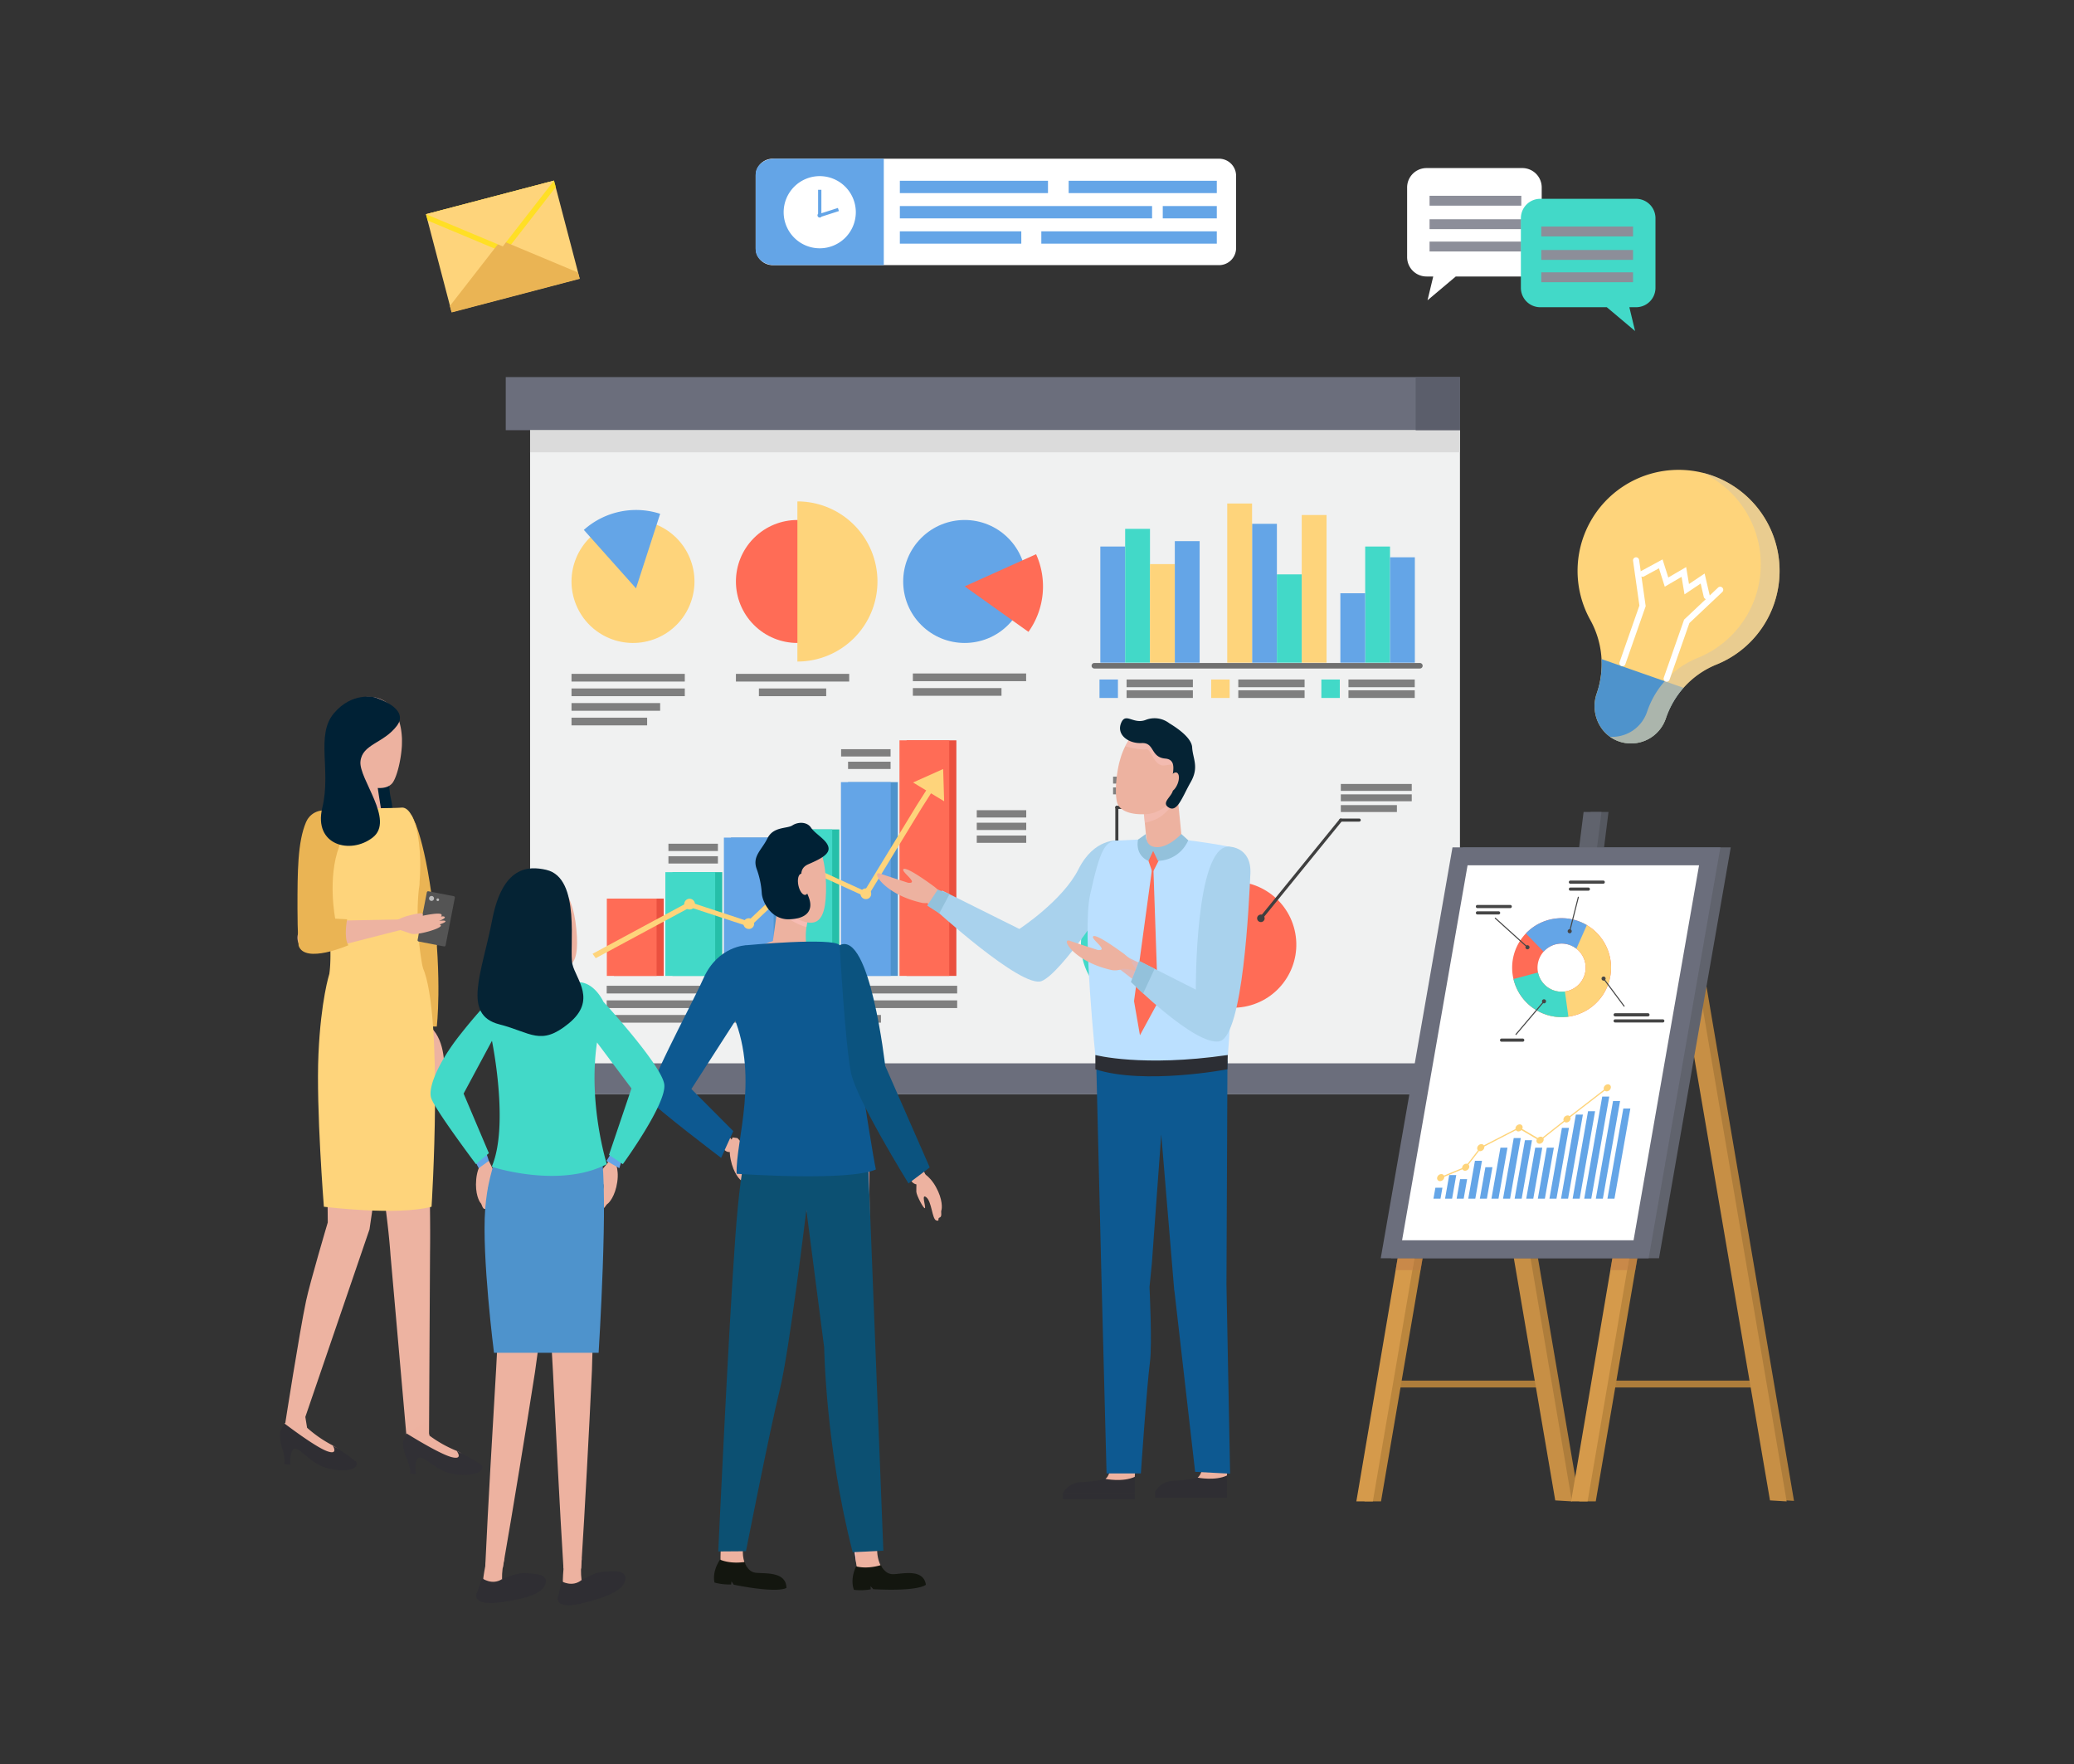 <svg xmlns="http://www.w3.org/2000/svg" viewBox="0 0 940.722 800" id="project-planning">
  <rect x="0" y="0" width="940.722" height="800" fill="#333333" stroke="none"/>
  <g style="isolation:isolate">
    <g id="Project_presentation">
      <path d="M804.597 274.053a45.813 45.813 0 1 0-83.364 6.941 41.148 41.148 0 0 1 3.02 33.468c-3.032 8.657 1.14 18.455 9.74 21.645a16.659 16.659 0 0 0 21.522-10.11l.182-.519a40.007 40.007 0 0 1 22.685-24.046 45.677 45.677 0 0 0 26.215-27.379Z" style="fill:#fed47b"></path>
      <path d="M726.415 298.89a40.062 40.062 0 0 1-2.162 15.572c-3.032 8.657 1.14 18.455 9.74 21.645a16.659 16.659 0 0 0 21.522-10.11l.182-.519a41.087 41.087 0 0 1 7.927-13.557Z" style="fill:#4e93cc"></path>
      <path d="M775.222 215.245a45.315 45.315 0 0 0-3.055-.843 45.794 45.794 0 0 1-2.301 84.047 40.008 40.008 0 0 0-22.686 24.047l-.18.518a16.661 16.661 0 0 1-16.698 11.121 15.966 15.966 0 0 0 3.691 1.972 16.659 16.659 0 0 0 21.522-10.11l.182-.519a40.008 40.008 0 0 1 22.685-24.046 45.804 45.804 0 0 0-3.16-86.187Z" style="mix-blend-mode:multiply;fill:#ddc89b;opacity:.65"></path>
      <path d="M735.92 302.135a1.388 1.388 0 0 1-1.31-1.847l8.989-25.667-2.88-20.303a1.388 1.388 0 0 1 1.18-1.57 1.405 1.405 0 0 1 1.57 1.18l2.976 20.973-9.214 26.305a1.389 1.389 0 0 1-1.31.93ZM755.971 309.158a1.388 1.388 0 0 1-1.31-1.848l9.214-26.304 15.41-14.534a1.388 1.388 0 1 1 1.905 2.02l-14.92 14.07-8.989 25.666a1.389 1.389 0 0 1-1.31.93Z" style="fill:#fff"></path>
      <path d="M774.145 271.764a1.39 1.39 0 0 1-1.35-1.074l-1.409-6.05-7.323 4.91-1.333-7.95-7.624 4.463-2.637-8.326-6.759 3.668a1.388 1.388 0 0 1-1.321-2.442l9.714-5.27 2.6 8.216 8.101-4.739 1.288 7.68 7.089-4.754 2.318 9.965a1.387 1.387 0 0 1-1.038 1.666 1.354 1.354 0 0 1-.316.037Z" style="fill:#fff"></path>
      <path d="M229.397 171.001h432.808v24.095H229.397z" style="fill:#6b6e7c"></path>
      <path d="M240.441 195.096h421.765v301.192H240.441z" style="fill:#f0f1f1"></path>
      <path d="M240.441 195.096h421.765v10.04H240.441z" style="fill:#dbdbdb"></path>
      <path d="M642.126 171.001h20.079v24.095h-20.079z" style="fill:#5b5e6b"></path>
      <path d="M229.397 482.232h432.808v14.056H229.397z" style="fill:#6b6e7c"></path>
      <circle cx="518.921" cy="428.392" r="28.621" style="fill:#42d9c8" transform="rotate(-63.4 518.921 428.392)"></circle>
      <circle cx="559.359" cy="428.392" r="28.621" style="fill:#ff6c56;mix-blend-mode:multiply" transform="rotate(-13.283 559.36 428.392)"></circle>
      <path d="M571.908 417.16a.709.709 0 0 1-.44-.157.699.699 0 0 1-.101-.982l36.255-44.544a.698.698 0 0 1 1.083.88l-36.255 44.545a.695.695 0 0 1-.542.258Z" style="fill:#3f3f3f"></path>
      <path d="M573.613 416.462a1.704 1.704 0 1 0-1.704 1.704 1.704 1.704 0 0 0 1.704-1.704ZM616.53 372.615h-8.367a.698.698 0 1 1 0-1.395h8.368a.698.698 0 0 1 0 1.395ZM506.576 411.4a.697.697 0 0 1-.698-.698v-44.543a.698.698 0 0 1 1.396 0v44.543a.697.697 0 0 1-.698.697Z" style="fill:#3f3f3f"></path>
      <path d="M508.28 410.702a1.704 1.704 0 1 0-1.704 1.704 1.704 1.704 0 0 0 1.704-1.704ZM514.943 366.857h-8.367a.698.698 0 1 1 0-1.395h8.367a.698.698 0 1 1 0 1.395Z" style="fill:#3f3f3f"></path>
      <path d="M504.872 352.222h32.177v3.138h-32.177zM504.872 357.102h32.177v3.138h-32.177zM608.164 360.24h32.177v3.137h-32.177zM608.164 355.534h32.177v3.137h-32.177zM608.164 365.12h25.448v3.138h-25.448zM510.999 308.166h30.069v3.486h-30.069z" style="fill:#7f7f7f"></path>
      <path d="M498.707 308.166h8.367v8.367h-8.367z" style="fill:#64a5e7"></path>
      <path d="M510.999 313.046h30.069v3.486h-30.069zM561.666 308.166h30.069v3.486h-30.069z" style="fill:#7f7f7f"></path>
      <path d="M549.374 308.166h8.367v8.367h-8.367z" style="fill:#fed47b"></path>
      <path d="M561.666 313.046h30.069v3.486h-30.069zM611.633 308.166h30.07v3.486h-30.07z" style="fill:#7f7f7f"></path>
      <path d="M599.341 308.166h8.367v8.367h-8.367z" style="fill:#42d9c8"></path>
      <path d="M611.633 313.046h30.07v3.486h-30.07z" style="fill:#7f7f7f"></path>
      <circle cx="287.112" cy="263.706" r="27.883" style="fill:#fed47b" transform="rotate(-22.366 287.112 263.706)"></circle>
      <circle cx="361.683" cy="263.706" r="27.883" style="fill:#ff6c56" transform="rotate(-45 361.683 263.706)"></circle>
      <circle cx="437.55" cy="263.706" r="27.883" style="fill:#64a5e7" transform="rotate(-45 437.55 263.706)"></circle>
      <path d="M397.995 263.706a36.313 36.313 0 0 0-36.312-36.313v72.626a36.313 36.313 0 0 0 36.312-36.313Z" style="fill:#fed47b"></path>
      <path d="m288.48 266.819 10.952-33.808a35.532 35.532 0 0 0-34.615 7.305Z" style="fill:#64a5e7"></path>
      <path d="m437.55 265.928 28.94 20.624a35.53 35.53 0 0 0 3.459-35.208Z" style="fill:#ff6c56"></path>
      <path d="M259.229 305.604h51.379v3.486h-51.379zM259.229 312.227h51.379v3.486h-51.379zM259.229 318.851h40.203v3.486h-40.203zM414.054 305.43h51.379v3.486h-51.379zM414.054 312.053h40.203v3.486h-40.203zM259.229 325.474h34.298v3.486h-34.298zM333.799 305.604h51.379v3.486h-51.379zM344.228 312.227h30.523v3.486h-30.523z" style="fill:#7f7f7f"></path>
      <path d="M644.033 303.177H496.375a1.25 1.25 0 1 1 0-2.501h147.658a1.25 1.25 0 0 1 0 2.501Z" style="fill:#707070"></path>
      <path d="M499.087 247.857h11.262v52.674h-11.262z" style="fill:#64a5e7"></path>
      <path d="M510.349 239.839h11.262v60.691h-11.262zM619.221 247.857h11.262v52.674h-11.262z" style="fill:#42d9c8"></path>
      <path d="M521.611 255.822h11.262v44.708h-11.262zM590.435 233.565h11.262v66.966h-11.262z" style="fill:#fed47b"></path>
      <path d="M607.959 269.043h11.262v31.488h-11.262zM567.911 237.555h11.262v62.976h-11.262zM630.483 252.738h11.262v47.793h-11.262z" style="fill:#64a5e7"></path>
      <path d="M556.649 228.336h11.262v72.195h-11.262z" style="fill:#fed47b"></path>
      <path d="M532.873 245.417h11.262v55.114h-11.262z" style="fill:#64a5e7"></path>
      <path d="M579.173 260.488h11.262v40.043h-11.262z" style="fill:#42d9c8"></path>
      <path d="M278.473 407.518h22.579v35.067h-22.579z" style="fill:#ea503f"></path>
      <path d="M305.02 395.528h22.579v47.057H305.02z" style="fill:#26bfa9"></path>
      <path d="M331.567 379.857h22.579v62.728h-22.579z" style="fill:#4e93cc"></path>
      <path d="M358.114 376.149h22.579v66.436h-22.579z" style="fill:#26bfa9"></path>
      <path d="M384.662 354.701h22.579v87.883h-22.579z" style="fill:#4e93cc"></path>
      <path d="M411.209 335.744h22.579v106.841h-22.579z" style="fill:#ea503f"></path>
      <path d="M275.247 407.518h22.579v35.067h-22.579z" style="fill:#ff6c56"></path>
      <path d="M301.794 395.528h22.579v47.057h-22.579z" style="fill:#42d9c8"></path>
      <path d="M328.342 379.857h22.579v62.728h-22.579z" style="fill:#64a5e7"></path>
      <path d="M354.889 376.149h22.579v66.436h-22.579z" style="fill:#42d9c8"></path>
      <path d="M381.436 354.701h22.579v87.883h-22.579z" style="fill:#64a5e7"></path>
      <path d="M407.983 335.744h22.579v106.841h-22.579z" style="fill:#ff6c56"></path>
      <path d="m270.216 434.539-1.44-1.99 43.752-23.57 26.66 8.771 27.009-25.535 25.938 11.839 23.737-38.94 5.346-8.403 2.179 1.315-5.336 8.385-24.744 40.585-26.377-12.034-26.863 25.397-27.03-8.897-42.831 23.077z" style="fill:#fed47b"></path>
      <path d="m428.246 363.374-.451-14.622-13.656 6.115 14.107 8.507zM315.207 410.219a2.43 2.43 0 1 0-2.421 2.234 2.334 2.334 0 0 0 2.421-2.234ZM342.053 419.056a2.43 2.43 0 1 0-2.422 2.235 2.334 2.334 0 0 0 2.422-2.235ZM369.24 394.039a2.43 2.43 0 1 0-2.422 2.235 2.334 2.334 0 0 0 2.422-2.235ZM395.147 405.52a2.43 2.43 0 1 0-2.421 2.235 2.334 2.334 0 0 0 2.421-2.235Z" style="fill:#fed47b"></path>
      <path d="M275.188 447.065h158.969v3.486H275.188zM275.188 453.688h158.969v3.486H275.188zM303.189 382.634h22.436v3.312h-22.436zM303.189 388.298h22.436v3.312h-22.436zM443.04 367.43h22.437v3.312H443.04zM443.04 373.094h22.437v3.312H443.04zM443.04 378.93h22.437v3.312H443.04zM381.507 339.776h22.437v3.312h-22.437zM384.662 345.441h19.282v3.312h-19.282zM275.188 460.311h124.39v3.486h-124.39z" style="fill:#7f7f7f"></path>
      <path d="M629.75 626.117h72.981v3.119H629.75z" style="fill:#ae7d3b"></path>
      <path d="m708.759 680.217 7.561.45-43.218-254.002-7.484 1.28 43.141 252.272z" style="fill:#ae7d3b"></path>
      <path d="m705.425 680.44 7.561.449-43.218-254.002-7.484 1.28 43.141 252.273z" style="fill:#c78f45"></path>
      <path d="M727.153 626.117h72.982v3.119h-72.982z" style="fill:#ae7d3b"></path>
      <path d="M723.804 680.889h-7.484l31.683-186.554 7.484 1.28-31.683 185.274z" style="fill:#bb863d"></path>
      <g style="mix-blend-mode:multiply;opacity:.46">
        <path d="m741.733 576.045 13.754-80.43-7.484-1.28-13.877 81.71h7.607z" style="fill:#bc7646"></path>
      </g>
      <path d="M720.101 680.889h-7.484l31.684-186.554 7.484 1.28-31.684 185.274z" style="fill:#d59a4b"></path>
      <path d="m806.162 680.217 7.561.45-43.218-254.002-7.484 1.28 43.141 252.272z" style="fill:#ae7d3b"></path>
      <path d="m802.828 680.44 7.561.449-43.218-254.002-7.484 1.28 43.141 252.273z" style="fill:#c78f45"></path>
      <path d="M626.401 680.889h-7.485L650.6 494.335l7.484 1.28-31.683 185.274z" style="fill:#bb863d"></path>
      <g style="mix-blend-mode:multiply;opacity:.46">
        <path d="m644.33 576.045 13.754-80.43-7.484-1.28-13.877 81.71h7.607z" style="fill:#bc7646"></path>
      </g>
      <path d="M622.698 680.889h-7.484l31.684-186.554 7.483 1.28-31.683 185.274z" style="fill:#d59a4b"></path>
      <path d="M752.49 570.621H630.975l32.547-186.337h121.516L752.49 570.621z" style="fill:#60636d"></path>
      <path d="m706.296 553.126-8.008-.914 23.177-183.973h8.123l-23.292 184.887z" style="fill:#555860"></path>
      <path d="m703.121 553.126-8.008-.914 23.177-183.973h8.123l-23.292 184.887z" style="fill:#60636d"></path>
      <g style="mix-blend-mode:multiply;opacity:.46">
        <path d="m640.627 576.045 13.755-80.43-7.484-1.28-13.878 81.71h7.607z" style="fill:#bc7646"></path>
      </g>
      <g style="mix-blend-mode:multiply;opacity:.46">
        <path d="m738.03 576.045 13.754-80.43-7.483-1.28-13.878 81.71h7.607z" style="fill:#bc7646"></path>
      </g>
      <path d="M747.787 570.621H626.272l32.547-186.337h121.516l-32.548 186.337z" style="fill:#6b6e7c"></path>
      <path d="m635.953 562.483 29.705-170.062h104.995l-29.704 170.062H635.953z" style="fill:#fff"></path>
      <path d="M711.392 461.055a22.43 22.43 0 1 0-25.302-19.13 22.43 22.43 0 0 0 25.302 19.13Zm-4.588-33.028a10.915 10.915 0 1 1-9.31 12.313 10.915 10.915 0 0 1 9.31-12.313Z" style="fill:#ff6c56"></path>
      <path d="M730.522 435.752a22.42 22.42 0 0 0-13.791-17.704l-5.343 10.32a10.914 10.914 0 1 1-8.592 19.89l-1.745 11.808a22.436 22.436 0 0 0 29.47-24.314Z" style="fill:#fed47b"></path>
      <path d="m697.617 441.039-11.135 2.975a22.43 22.43 0 0 0 24.91 17.04l-1.584-11.405a10.913 10.913 0 0 1-12.19-8.61Z" style="fill:#42d9c8"></path>
      <path d="M705.22 416.622a22.334 22.334 0 0 0-13.123 6.713l8.058 8.248a10.905 10.905 0 0 1 14.863-1.349l4.732-10.685a22.333 22.333 0 0 0-14.53-2.927Z" style="fill:#64a5e7"></path>
      <path d="m692.834 429.599-14.598-13.19ZM692.835 429.839a.24.24 0 0 1-.16-.062l-14.599-13.189a.24.24 0 0 1 .322-.358l14.598 13.19a.242.242 0 0 1 .018.339.245.245 0 0 1-.179.08Z" style="fill:#454545"></path>
      <path d="M693.516 429.599a.682.682 0 1 0-.682.682.682.682 0 0 0 .682-.682Z" style="fill:#454545"></path>
      <path d="M692.835 430.523a.924.924 0 1 1 .923-.925.927.927 0 0 1-.923.925Zm0-1.366a.442.442 0 1 0 .44.441.441.441 0 0 0-.44-.44ZM711.982 422.321l3.913-15.42ZM711.982 422.562c-.188-.042-.266-.172-.232-.3l3.913-15.42a.232.232 0 0 1 .291-.173.237.237 0 0 1 .172.292l-3.912 15.42a.24.24 0 0 1-.232.18Z" style="fill:#454545"></path>
      <path d="M711.945 423.003a.682.682 0 1 0-.645-.718.683.683 0 0 0 .645.718Z" style="fill:#454545"></path>
      <path d="M711.984 423.243a.923.923 0 1 1 .918-.872.917.917 0 0 1-.305.636.907.907 0 0 1-.613.236Zm0-1.365a.443.443 0 0 0-.025.886.42.42 0 0 0 .466-.42.445.445 0 0 0-.42-.466ZM727.353 443.798l9.3 12.49ZM736.652 456.53a.24.24 0 0 1-.192-.1l-9.3-12.488a.24.24 0 0 1 .05-.336.236.236 0 0 1 .336.05l9.299 12.49a.24.24 0 0 1-.05.335.23.23 0 0 1-.143.048Z" style="fill:#454545"></path>
      <path d="M727.015 444.39a.682.682 0 1 0-.254-.93.682.682 0 0 0 .254.93Z" style="fill:#454545"></path>
      <path d="M727.35 444.722a.924.924 0 0 1-.454-.122.924.924 0 1 1 1.258-.344.932.932 0 0 1-.803.466Zm-.215-.54a.458.458 0 0 0 .335.044.435.435 0 0 0 .266-.209.441.441 0 1 0-.766-.438.43.43 0 0 0-.044.335.445.445 0 0 0 .21.268ZM700.333 454.102l-12.715 15.014ZM687.619 469.358a.252.252 0 0 1-.156-.058.243.243 0 0 1-.028-.34l12.714-15.013a.252.252 0 0 1 .34-.027.242.242 0 0 1 .027.34l-12.714 15.013a.244.244 0 0 1-.183.085Z" style="fill:#454545"></path>
      <path d="M700.31 453.42a.682.682 0 1 0 .705.66.682.682 0 0 0-.704-.66Z" style="fill:#454545"></path>
      <path d="M700.335 455.026a.923.923 0 1 1 .629-1.595.911.911 0 0 1 .289.642.925.925 0 0 1-.888.95.131.131 0 0 1-.03.003Zm-.014-1.368a.45.45 0 1 0 .012 0ZM685.012 411.842h-14.874a.72.72 0 1 1 0-1.441h14.874a.72.72 0 0 1 0 1.441ZM747.477 460.945h-14.87a.72.72 0 0 1 0-1.442h14.87a.72.72 0 1 1 0 1.442ZM754.209 463.714h-21.603a.72.72 0 0 1 0-1.44h21.603a.72.72 0 0 1 0 1.44ZM727.186 400.778h-14.874a.72.72 0 1 1 0-1.44h14.874a.72.72 0 0 1 0 1.44ZM720.432 403.94h-8.12a.72.72 0 1 1 0-1.44h8.12a.72.72 0 1 1 0 1.44ZM679.733 414.722h-9.595a.72.72 0 1 1 0-1.44h9.595a.72.72 0 0 1 0 1.44ZM690.673 472.428h-9.595a.72.72 0 1 1 0-1.44h9.595a.72.72 0 0 1 0 1.44Z" style="fill:#454545"></path>
      <path d="M655.064 534.058a1.304 1.304 0 0 0-1.316-1.598 1.988 1.988 0 0 0-1.88 1.598 1.304 1.304 0 0 0 1.316 1.597 1.99 1.99 0 0 0 1.88-1.597ZM673.24 520.47a1.304 1.304 0 0 0-1.315-1.597 1.988 1.988 0 0 0-1.88 1.598 1.304 1.304 0 0 0 1.317 1.597 1.989 1.989 0 0 0 1.879-1.597ZM666.415 529.347a1.304 1.304 0 0 0-1.316-1.598 1.989 1.989 0 0 0-1.879 1.598 1.304 1.304 0 0 0 1.316 1.597 1.988 1.988 0 0 0 1.88-1.597ZM690.604 511.505a1.304 1.304 0 0 0-1.316-1.597 1.989 1.989 0 0 0-1.88 1.597 1.304 1.304 0 0 0 1.316 1.598 1.989 1.989 0 0 0 1.88-1.597ZM700.139 517.098a1.304 1.304 0 0 0-1.316-1.598 1.989 1.989 0 0 0-1.88 1.598 1.304 1.304 0 0 0 1.316 1.597 1.989 1.989 0 0 0 1.88-1.597ZM712.36 507.453a1.304 1.304 0 0 0-1.315-1.598 1.989 1.989 0 0 0-1.88 1.598 1.304 1.304 0 0 0 1.316 1.597 1.989 1.989 0 0 0 1.88-1.597ZM730.631 493.34a1.304 1.304 0 0 0-1.316-1.598 1.988 1.988 0 0 0-1.88 1.597 1.304 1.304 0 0 0 1.317 1.598 1.989 1.989 0 0 0 1.879-1.598Z" style="fill:#fed47b"></path>
      <path d="m653.54 534.333-.15-.551 11.258-4.67 6.817-8.864 17.597-9.086 9.497 5.569 12.04-9.5 18.274-14.117.322.45-18.271 14.113-12.4 9.787-9.574-5.615-17.127 8.845-6.836 8.889-11.447 4.75Z" style="fill:#fed47b"></path>
      <path d="M653.378 543.617h-3.195l.878-4.981h3.195l-.878 4.981zM658.639 543.617h-3.196l1.89-10.72h3.196l-1.89 10.72zM663.899 543.617h-3.195l1.561-8.856h3.196l-1.562 8.856zM669.16 543.617h-3.195l3.032-17.199h3.195l-3.032 17.199zM674.42 543.617h-3.195l2.516-14.27h3.196l-2.517 14.27zM679.681 543.617h-3.195l4.081-23.146h3.195l-4.081 23.146zM684.942 543.617h-3.196l4.848-27.496h3.196l-4.848 27.496zM690.202 543.617h-3.195l4.676-26.519h3.195l-4.676 26.519zM695.463 543.617h-3.195l4.081-23.146h3.195l-4.081 23.146zM700.723 543.617h-3.195l4.081-23.146h3.196l-4.082 23.146zM705.984 543.617h-3.195l5.662-32.111h3.195l-5.662 32.111zM711.245 543.617h-3.196l6.727-38.147h3.195l-6.726 38.147zM716.505 543.617h-3.195l6.992-39.656h3.196l-6.993 39.656zM721.766 543.617h-3.195l8.166-46.313h3.195l-8.166 46.313zM727.026 543.617h-3.195l7.806-44.272h3.196l-7.807 44.272zM732.287 543.617h-3.195l7.21-40.892h3.195l-7.21 40.892z" style="fill:#64a5e7"></path>
      <path d="M690.488 76.22H647.04a8.8 8.8 0 0 0-8.8 8.8v31.572a8.8 8.8 0 0 0 8.8 8.8h3.044l-2.594 10.792 12.814-10.791h30.184a8.8 8.8 0 0 0 8.8-8.8V85.019a8.8 8.8 0 0 0-8.8-8.8Z" style="fill:#fff"></path>
      <path d="M648.415 88.79h41.623v4.478h-41.623zM648.415 99.434h41.623v4.478h-41.623zM648.415 109.564h41.623v4.478h-41.623z" style="fill:#8c8e99"></path>
      <path d="M698.64 90.16h43.447a8.8 8.8 0 0 1 8.8 8.8v31.573a8.8 8.8 0 0 1-8.8 8.8h-3.044l2.594 10.791-12.814-10.79h-30.184a8.8 8.8 0 0 1-8.8-8.801V98.96a8.8 8.8 0 0 1 8.8-8.8Z" style="fill:#42d9c8"></path>
      <path d="M699.089 102.73h41.624v4.478h-41.624z" style="fill:#8c8e99" transform="rotate(180 719.9 104.97)"></path>
      <path d="M699.089 113.375h41.624v4.478h-41.624z" style="fill:#8c8e99" transform="rotate(180 719.9 115.614)"></path>
      <path d="M699.089 123.504h41.624v4.479h-41.624z" style="fill:#8c8e99" transform="rotate(180 719.9 125.743)"></path>
      <path d="M367.41 414.769s-3.355 6.129-1.2 17.01c2.154 10.882-16.774 3.075-16.774 3.075l3.53-25.246ZM339.721 442.9l-30.752 53.458-1.198-8.479 25.056 30.115a2.724 2.724 0 0 1-3.762 3.894l-30.967-23.994a6.103 6.103 0 0 1-1.553-7.864l.355-.615 30.751-53.459a6.962 6.962 0 0 1 12.07 6.943ZM397.867 702.864s-.174 4.979 2.52 8.614-9.866 5.153-11.006 2.446c-1.14-2.707-1.692-11.739-1.692-11.739ZM387.228 432.949l11.071 54.895-.29-.973 21.51 45.293a3.52 3.52 0 0 1-6.362 3.02L391.9 489.752l-.076-.163a2.364 2.364 0 0 1-.213-.81Z" style="fill:#edb2a0"></path>
      <path d="m366.763 511.22-12.81 93.685-.8 5.85c-.278 1.95-.694 3.884-1.033 5.826l-2.144 11.64-4.286 23.273-8.57 46.51-10.022-1.325 3.797-47.001 1.896-23.484c.589-7.831 1.375-15.636 1.739-23.492l5.4-94.085Z" style="fill:#ffb3b3"></path>
      <path d="m394.062 516.003 1.121 93.734 2.743 93.526-10.08.773-11.531-92.738c-2.427-15.41-5.117-30.795-7.662-46.187l-7.735-46.158Z" style="fill:#ffb3b3"></path>
      <path d="M346.673 428.262s16.241.628 19.536 3.518c3.296 2.89 4.563 1.833 4.563 1.833a19.669 19.669 0 0 0-8.451-7.456c-5.637-2.48-15.648 2.105-15.648 2.105Z" style="fill:#edb2a0"></path>
      <path d="M388.32 710.337s4.444 1.485 11.288-.561c0 0 1.557 4.028 5.247 4.127 3.69.1 13.882-2.957 15.117 4.775 0 0-2.68 3.11-23.848 2.037l-1.252-1.355.07 1.413a26.425 26.425 0 0 1-7.59.236s-2.033-4.283.968-10.672Z" style="fill:#13160f"></path>
      <path d="m372.92 592.798 5.444 32.394s-.678 18.93 1.46 29.352 8.476 54.12 8.476 54.12.19-62.377.005-64.796c-.185-2.418-15.385-51.07-15.385-51.07Z" style="fill:#ffc5c4"></path>
      <path d="M337.12 701.27s-.89 4.903 1.25 8.888c2.141 3.986-10.506 3.677-11.243.833-.738-2.843.018-11.86.018-11.86Z" style="fill:#edb2a0"></path>
      <path d="M326.594 707.289s4.184 2.11 11.251 1.073c0 0 .96 4.21 4.597 4.84 3.636.632 14.163-.924 14.27 6.906 0 0-3.1 2.69-23.892-1.424l-1.044-1.522-.134 1.41a26.427 26.427 0 0 1-7.545-.862s-1.395-4.532 2.497-10.421Z" style="fill:#13160f"></path>
      <path d="m352.965 409.608-.471 3.375a15.48 15.48 0 0 0 2.08 1.709c4.54 3.064 8.26 5.054 11.22 5.72a18.376 18.376 0 0 1 1.616-5.643Z" style="opacity:.53;fill:#ffc5c4;mix-blend-mode:multiply"></path>
      <path d="M365.959 377.64s8.318 3.282 8.709 23.422c.39 20.14-5.816 21.144-20.202 11.432-14.387-9.712-8.261-41.045 11.493-34.855ZM334.49 516.133s4.089 4.365 5.107 5.641c1.018 1.276 2.67 8.498 1.83 8.15s-3.08-6.403-3.649-3.273c-.568 3.13 4.453 9.164 3.426 10.84s-.845-.47-2.04.03c-1.194.5-1.976-1.587-2.712-1.97-.735-.382-3.73-3.246-5.037-9.717-1.307-6.47.898-9.994.898-9.994Z" style="fill:#edb2a0"></path>
      <path d="M340.334 519.474s-3.667-1.532-6.798 41.345c-3.13 42.878-7.746 142.77-7.746 142.77l12.561-.093s10.825-55.033 15.271-72.914 12.12-81.916 12.12-81.916l8.09 62.463s.637 45.321 12.931 92.825l13.908-.691-7.13-181.938Z" style="fill:#0c5072"></path>
      <path d="M397.28 530.367c-.727-2.957-5.763-32.945-7.709-50.15-.428-11.125-2.026-43.393-8.724-51.563-3.014-3.677-42.38.023-42.38.023-4.3 2.025-13.12 16.162-6.892 29.552 13.498 29.027 1.945 59.222 2.548 74.095 3.245.177 50.826 3.427 63.156-1.957Z" style="fill:#0d5991"></path>
      <path d="M415.832 532.882s-.261 5.975-.203 7.606c.059 1.632 3.508 8.189 3.918 7.376.41-.811-1.83-6.864.638-4.859 2.47 2.005 2.589 9.855 4.46 10.458 1.872.604.335-.907 1.567-1.305 1.232-.398.467-2.492.776-3.261.309-.77.717-4.893-2.505-10.655-3.221-5.762-7.19-7-7.19-7Z" style="fill:#edb2a0"></path>
      <path d="M338.467 428.677s-12.762.298-19.326 14.868-27.072 51.655-24.54 55.26c2.532 3.607 32.484 26.304 32.484 26.304l5.516-12.135-19.01-19.093 26.103-40.543Z" style="fill:#0d5991"></path>
      <path d="M380.847 428.654s2.549 45.939 5.216 58.159c2.666 12.22 26.01 49.882 26.01 49.882l9.64-7.244-20.22-46.13s-6.834-61.42-20.646-54.667Z" style="fill:#0b537f"></path>
      <path d="M343.217 394.092a38.529 38.529 0 0 1 2.3 10.915c.189 3.81 4.137 12.181 12.507 11.895 8.371-.287 10.675-4.354 9.026-9.354-1.648-5-6.964-12.778-.41-15.605s10.046-4.957 9.006-8.14c-1.04-3.184-5.862-5.591-7.77-8.437-1.909-2.847-6.043-2.641-8.45-1.05-2.408 1.59-8.64.429-11.312 5.856s-6.994 8.107-4.897 13.92Z" style="fill:#002135"></path>
      <path d="M362.122 401.496c.546 2.65 1.988 4.593 3.22 4.339 1.23-.254 1.786-2.608 1.24-5.258s-1.989-4.593-3.22-4.339-1.787 2.608-1.24 5.258Z" style="fill:#edb2a0"></path>
      <path d="M198.044 88.78h60.043v45.921h-60.043z" style="fill:#fed47b" transform="rotate(-14.702 228.067 111.74)"></path>
      <path d="m194.043 100.047 34.866 14.589 23.21-29.828-.843-2.896-58.077 15.239.844 2.896z" style="fill:#ffe208;opacity:.75;mix-blend-mode:multiply"></path>
      <path d="m262.099 123.559-34.866-14.589-23.21 29.828.843 2.896 58.077-15.239-.844-2.896z" style="fill:#eab454"></path>
      <path d="m193.199 97.151 34.866 14.589 23.211-29.828-58.077 15.239z" style="fill:#fed47b"></path>
      <path d="M350.506 71.976h202.413a7.744 7.744 0 0 1 7.744 7.744v32.782a7.744 7.744 0 0 1-7.743 7.744H350.506a7.744 7.744 0 0 1-7.744-7.744V79.72a7.744 7.744 0 0 1 7.744-7.744Z" style="fill:#fff"></path>
      <path d="M400.87 71.976h-49.524c-4.74 0-8.584 3.127-8.584 6.985v34.3c0 3.858 3.843 6.985 8.584 6.985h49.523ZM408.155 81.978h67.189v5.6h-67.189zM484.726 81.978h67.189v5.6h-67.189zM408.155 104.901h55.083v5.6h-55.083zM472.318 104.901h79.598v5.6h-79.598zM408.155 93.439h114.404v5.6H408.155zM527.401 93.439h24.515v5.6h-24.515z" style="fill:#64a5e7"></path>
      <path d="M371.816 79.876a16.364 16.364 0 1 0 16.363 16.363 16.364 16.364 0 0 0-16.363-16.363Zm.812 18.377a1.016 1.016 0 1 1-1.556-1.302V86.074h1.487v10.64l7.496-2.407.456 1.416Z" style="fill:#fff"></path>
      <path d="M179.834 326.992s-5.397 22.95-2.546 35.07-3.448 15.68-3.448 15.68l-12.573-7.618 8.52-29.47Z" style="fill:#002135"></path>
      <path d="m188.547 373.825 8.303 52.28 1.262 2.488-.847 2.185-1.422 43.099a2.46 2.46 0 0 1-4.698-1.415l-5.961-45.321.415 4.671-8.303-52.28a6.308 6.308 0 0 1 11.251-5.707Z" style="fill:#edb2a0"></path>
      <path d="m194.255 467.693-2.076.96s-1.957 6.216-1.283 8.127c.674 1.912-.642 4.743-.642 4.743s-.887 1.892.92 1.057 2.334-4.537 2.334-4.537-.534 12.721 1.147 12.068c1.68-.654 1.133-2.747 1.133-2.747s-.547 3.587.97 4.368c1.516.782 1.266-3.92 1.266-3.92s-.44 3.292 1.176 2.545c1.616-.748.302-6.316.302-6.316s.686 5.118 1.434 3.784c.748-1.334 1.536-13.555-4.222-20.527-5.759-6.972-1.691.04-1.691.04Z" style="fill:#edb3a1"></path>
      <path d="M174.811 378.15c-1.538-7.032-4.662-28.762-4.703-29.01l-13.861 2.313c.171 1.026 6.341 21.96 7.954 29.33Z" style="fill:#edb2a0"></path>
      <path d="M153.928 344.811c-2.816-5.963-1.392-14.597-.554-17.375q.224-.593.49-1.188c1.835-3.689 8.14-11.903 16.88-9.546a18.974 18.974 0 0 1 3.374 1.353c6.777 3.757 7.99 11.912 8.207 16.948.01 1.05-.002 2.122-.04 3.21-.329 5.703-1.904 13.068-3.969 16.438-2.58 4.044-9.542 2.976-14.686.779a41.872 41.872 0 0 1-1.578-.87c-4.482-2.99-8.124-9.749-8.124-9.749Z" style="fill:#edb2a0"></path>
      <path d="m167.03 487.237 5.326 40.99c1.696 13.676 3.827 27.33 4.781 41.07l7.262 82.389 10.193-.42.46-82.94c.196-13.834-.16-27.658-.313-41.497l-.574-41.532ZM138.278 641.254l1.013 6.254a56.032 56.032 0 0 0 11.612 8.002c7.65 4.134-1.615 7.828-1.615 7.828l-20.119-15.242-.113-2.522Z" style="fill:#edb3a1"></path>
      <path d="m147.83 460.651.84 93.739s-8.057 27.121-9.851 35.616c-3.06 14.485-9.564 56.3-9.564 56.3l8.016-.14 30.336-88.673 13.461-92.053Z" style="fill:#edb3a1"></path>
      <path d="m193.225 644.936 1.583 6.135a56.03 56.03 0 0 0 12.299 6.9c7.998 3.413-.888 7.943-.888 7.943l-21.435-13.328-.345-2.5Z" style="fill:#edb2a0"></path>
      <path d="M184.439 650.086s-.219.562-1.154 2.472c-.936 1.91-.302 5.406 1.324 9.293a16.422 16.422 0 0 1 1.475 6.582l2.698.05s-1.431-8.923 2.635-7.246c4.067 1.676 8.454 7.556 18.349 7.643 9.894.087 9.57-3.918 8.582-4.536a103.927 103.927 0 0 0-11.241-6.373s3.325 4.324-2.365 2.817c-5.69-1.507-20.303-10.702-20.303-10.702Z" style="fill:#313035"></path>
      <path d="M152.513 329.85c.837-3.906 4.838-13.278 13.86-13.805a19.355 19.355 0 0 1 3.596.199 14.034 14.034 0 0 1 9.494 6.91c-.592 3.555-2.823 7.966-9.042 12.178-7.83 5.303-7.572 10.941-6.393 16.246a34.994 34.994 0 0 1-6.757-4.91c-4.223-4.552-5.035-12.816-4.93-15.591q.067-.607.172-1.228Z" style="fill:#edb2a0"></path>
      <path d="M129.056 645.574s-.27.54-1.377 2.355c-1.107 1.816-.797 5.356.464 9.376a16.42 16.42 0 0 1 .864 6.69l2.682.298s-.605-9.017 3.29-6.974c3.896 2.043 7.724 8.302 17.568 9.299 9.845.996 9.89-3.021 8.963-3.728a103.975 103.975 0 0 0-10.607-7.38s2.913 4.612-2.614 2.588c-5.528-2.024-19.233-12.524-19.233-12.524Z" style="fill:#2f2e33"></path>
      <path d="M153.668 368.984s10.808.543 14.192 2.522c3.818 2.233 5.272 4.124 7.93 3.872 1.648-.156.434-1.894-3.397-5.363-4.607-4.17-18.725-1.03-18.725-1.03Z" style="fill:#edb2a0"></path>
      <path d="M186.638 369.703s5.71 8.013 9.844 41.794 1.63 54.05 1.63 54.05h-9.743l-3.321-68.444Z" style="fill:#eab454"></path>
      <path d="M149.364 441.716s-3.81 11.754-4.92 36.299c-1.111 24.545 2.46 69.258 2.46 69.258s33.103 4.175 48.841 0c0 0 5.514-86.625-3.995-108.515s-42.386 2.958-42.386 2.958Z" style="fill:#fed47b"></path>
      <path d="M190.037 402.8a11.857 11.857 0 0 0 .269-2.889c1.396-17.36-2.141-34.208-8.232-33.651-5.09.465-24.223-.24-29.92 2.898a14.189 14.189 0 0 0-2.084.447c-7.098 2.193-4.637 15.644-2.758 30.428 1.859 14.623 3.411 32.921 2.052 41.683 3.248.462 29.518 1.373 42.386-2.958 0 0-3.773-17.63-1.713-35.958Z" style="fill:#fed47b"></path>
      <path d="M192 405.103h11.721a.607.607 0 0 1 .607.607v21.992a.607.607 0 0 1-.607.607h-11.722a.607.607 0 0 1-.607-.607V405.71a.607.607 0 0 1 .607-.607Z" style="fill:#545454" transform="rotate(10.981 197.86 416.706)"></path>
      <path d="M196.857 407.449a1.12 1.12 0 1 0-1.12 1.119 1.12 1.12 0 0 0 1.12-1.12Z" style="fill:#bcbcbc"></path>
      <circle cx="198.578" cy="408.036" r=".592" style="fill:#bcbcbc"></circle>
      <path d="m142.514 374.17-7.158 48.7-.162.558a6.584 6.584 0 0 0 4.476 8.164 6.657 6.657 0 0 0 3.351.088l44-11.28c1.476-.347 4.253-.69 3.906-2.168-.303-1.285-2.078-1.387-3.348-1.36l-46.326.869 4.316 4.96 4.965-47.3c.816-3.25 2.532-4.601-.717-5.418a6.079 6.079 0 0 0-7.303 4.186Z" style="fill:#edb3a1"></path>
      <path d="M179.532 417.625a22.18 22.18 0 0 1 4.628-2.072c2.04-.528 7.251-1.982 7.537-1.053s-.145.842-.145.842 8.544-1.905 8.768-.455c.225 1.45-3.43 1.592-3.43 1.592s3.952-1.42 4.773-.683c.821.736-3.183 2.275-4.861 2.394s4.705-1.224 5.24-.458-5.631 2.499-6.609 2.58c-.977.08 3.506-2.02 4.49-.692.983 1.328-10.865 4.72-13.406 3.84s-6.414-2.149-6.414-2.149Z" style="fill:#edb3a1"></path>
      <path d="M150.98 368.084s8.252 1.303 2.852 15.818-1.782 32.71-1.782 32.71l5.39.296s-1.66 8.435.579 11.768c0 0-19.69 8.6-22.562.229 0 0-.528-5.42-.528-17.034 0-16.53.046-30.014 3.89-39.037 1.279-3.002 5.008-6.808 12.16-4.75Z" style="fill:#eab454"></path>
      <path d="M169.969 316.244s16.159 4.8 10.07 12.878-15.707 8.245-16.544 16.187c-.837 7.941 15.678 26.646 5.554 34.516-10.124 7.87-26.964 3.495-22.861-13.502 4.102-16.998-3.107-32.958 5.263-42.85s18.518-7.23 18.518-7.23Z" style="fill:#002135"></path>
      <path d="M514.71 667.287v9.837h-32.55a9.494 9.494 0 0 1 7.658-4.918c5.47-.379 15.044-.883 17.232-4.919 2.189-4.036 7.66 0 7.66 0Z" style="fill:#2f2e33"></path>
      <path d="M501.413 670.707s7.933 1.581 13.296-.96l.755-12.97-11.62 4.036s.609 7.514-2.431 9.894Z" style="fill:#edb2a0"></path>
      <path d="M482.159 677.124h32.55v2.744h-32.55zM556.513 666.7v9.837h-32.55a9.494 9.494 0 0 1 7.659-4.919c5.47-.378 15.044-.882 17.232-4.918 2.188-4.036 7.659 0 7.659 0Z" style="fill:#2f2e33"></path>
      <path d="M543.217 670.12s7.932 1.58 13.296-.96l.755-12.97-11.621 4.036s.61 7.513-2.43 9.894Z" style="fill:#edb2a0"></path>
      <path d="M523.963 676.537h32.55v2.744h-32.55z" style="fill:#2f2e33"></path>
      <path d="m556.292 582.445.456-101.367-7.05-4.406 1.145-3.543-1.134-5.132-15.957 2.45-20.597 3.16-11.845 1.818-.037.873-4.431-10.467 2.654 109.624 2.417 92.748h15.564s2.65-39.322 4.113-50.485c1.076-8.212-.198-34.032-.198-34.032l1.057-10.652 4.267-58.555 5.863 70.357.109.807.058.24 9.342 81.609 15.865.83Z" style="fill:#0d5991"></path>
      <path d="M427.049 405.915s1.664-.076-.043-.704a5.78 5.78 0 0 0-1.667-1.786l-1.367-1.166s-12.729-9.543-14.205-8.103c-1.218 1.188 7.419 6.654 2.153 6.194 0 0-8.458-2.69-12.745-4.185-4.328-1.509 1.598 9.448 19.068 13.294a8.947 8.947 0 0 0 4.998-.635 19.312 19.312 0 0 1 5.279.922c1.775.52-1.471-3.831-1.471-3.831Z" style="fill:#edb2a0"></path>
      <path d="M511.053 395.356 474.736 439.8l-.374.552a6.947 6.947 0 0 1-7.093 2.928l-44.189-31.71a3.122 3.122 0 0 1 .652-6.185l45.212 21.992-7.466 3.48 36.318-44.443a7.996 7.996 0 0 1 13.257 8.942ZM521.29 395.765c-.458-8.18-3.453-36.403-3.483-36.687l15.902-1.69c.125 1.177 3.067 28.91 3.546 37.485Z" style="fill:#edb2a0"></path>
      <path d="m427.332 403.856-4.252 7.714s40.321 36.989 49.387 33.351 31.631-38.538 31.631-38.538l3.068-25.197s-10.79-1.302-17.981 13.004c-7.192 14.306-26.829 27.101-26.829 27.101Z" style="fill:#a9d2ed"></path>
      <path d="M523.961 371.708a49.642 49.642 0 0 0 1.906-.999c3.447-2.196 6.522-6.21 8.311-8.85-.262-2.518-.44-4.2-.47-4.47l-15.901 1.69c.014.134.694 6.539 1.454 14.11a32.143 32.143 0 0 0 4.7-1.48Z" style="opacity:.35;fill:#fcc8c8;mix-blend-mode:multiply"></path>
      <path d="m558.378 458.78-.358.327 3.275-52.29s9.376-18.722-.638-22.035c-5.46-1.806-31.686-5.27-33.927-4.803-2.042.426-17.446 1.107-19.564 1.207-5.773.272-7.987 3.098-12.73 24.67-3.67 16.684 2.68 75.516 2.68 75.516s21.87 1.07 30.281 2.342c9.524 1.44 29.35-2.636 29.35-2.636Z" style="fill:#bbe0ff"></path>
      <path d="M534.19 361.284c4.614-5.167 5.755-14.287 5.738-17.335q-.05-.664-.14-1.343c-.748-4.262-4.649-14.415-14.153-14.648a19.937 19.937 0 0 0-3.803.357c-7.946 1.764-11.6 9.616-13.32 14.623a75.866 75.866 0 0 0-.915 3.244c-1.37 5.843-1.98 13.731-.905 17.741 1.393 4.842 8.723 5.843 14.559 5.164.628-.125 1.246-.26 1.849-.406 5.406-1.676 11.09-7.397 11.09-7.397ZM519.997 380.668s-3.002 5.329-.19 6.581c2.812 1.253 11.22.968 16.178-6.91l-3.447-5.308-10.632 4.53Z" style="fill:#edb2a0"></path>
      <path d="m566.51 396.662-8.807 66.154-.103.774a7.539 7.539 0 0 1-8.468 6.478 7.622 7.622 0 0 1-3.609-1.503l-38.688-29.83a3.133 3.133 0 0 1 3.293-5.295l43.863 21.512-12.18 5.749 8.807-66.155a8.016 8.016 0 0 1 15.892 2.116Z" style="fill:#e2b6b3"></path>
      <path d="m523.035 390.456-8.664 63.562 2.686 15.481 8.186-15.06-2.208-63.983z" style="fill:#ff6c56"></path>
      <path d="M557.258 383.94s10.504-.091 9.888 12.334-3.212 73.959-14.14 75.984-40.02-26.938-40.02-26.938l3.686-9.518 25.726 13.007s-.381-64.759 14.86-64.869Z" style="fill:#a9d2ed"></path>
      <path d="M522.73 395.604c.518-.44 4.565-8.877 4.565-8.877l-5.846-2.382-1.642 2.904Z" style="fill:#ff6c56"></path>
      <path d="M513.118 436.409s1.664-.076-.043-.704a5.78 5.78 0 0 0-1.666-1.786l-1.368-1.165s-12.729-9.544-14.204-8.104c-1.218 1.188 7.418 6.654 2.152 6.194 0 0-8.458-2.69-12.745-4.185-4.328-1.509 1.599 9.448 19.068 13.294a8.947 8.947 0 0 0 4.998-.635 19.312 19.312 0 0 1 5.279.922c1.776.52-1.47-3.831-1.47-3.831Z" style="fill:#edb2a0"></path>
      <path d="m519.76 378.234-3.55 2.512s-1.762 6.772 4.7 9.71l2.125-4.553 2.173 4.508a15.336 15.336 0 0 0 13.752-9.35l-3.132-2.827s-6.849 7.416-12.793 5.707c0 0-3.444-.494-3.274-5.707ZM516.672 435.802l-3.687 9.518 5.515 5.229 5.203-11.192-7.031-3.555zM425.339 403.425l-4.778 7.277 5.467 3.519 4.648-8.701-5.337-2.095z" style="fill:#93c1db"></path>
      <path d="M496.842 478.458s21.204 5.627 60.04 0l-.153 6.477s-37.542 7.186-59.887 0Z" style="fill:#2c2e34"></path>
      <path d="m512.985 334.227-2.625 4.247s7.045 1.921 9.447 1.302c2.402-.62 3.453 8.318 8.74 7.32s6.726.078 6.726.078-1.803-7.537-2.355-7.978-19.933-4.97-19.933-4.97Z" style="opacity:.39;fill:#fcc8c8;mix-blend-mode:multiply"></path>
      <path d="M530.31 327.958a10.983 10.983 0 0 0-10.503-1.524c-5.8 2.334-9.213-3.693-11.325 1.524-2.113 5.216 3.284 9.329 9.325 9.035s3.876 6.42 10.76 7.029c6.884.608 1.596 9.837 3.212 13.08s-5.728 6.497-1.763 9.056c3.966 2.56 6.172-4.617 10.063-11.457 3.89-6.84.953-10.58.66-15.76s-9.617-10.426-10.429-10.983Z" style="fill:#052334"></path>
      <path d="M534.108 355.547c.96-2.381.798-4.69-.361-5.156-1.159-.467-2.875 1.084-3.835 3.465s-.797 4.69.362 5.156c1.159.467 2.875-1.085 3.834-3.465Z" style="fill:#edb2a0"></path>
      <path d="M216.173 723.017s-2.12 5.599 11.73 3.505c10.692-1.617 13.324-2.782 16.448-4.58s5.933-7.301-1.159-8.079-8.215-.578-14.543 1.906-12.199 4.497-12.476 7.248Z" style="fill:#2f2e33"></path>
      <path d="M228.84 706.497s-2.253 9.33-.394 13.05-8.787 3.32-9.387.686c-.6-2.633 1.605-12.822 1.605-12.822Z" style="fill:#edb2a0"></path>
      <path d="M254.657 533.35q-2.858 22.259-5.873 44.497l-6.134 44.46c-2.288 14.793-4.717 29.569-7.118 44.344l-3.67 22.155-3.78 22.137-7.965-.875 1.114-22.41 1.224-22.393 2.6-44.756 2.333-44.77q1.205-22.378 2.595-44.73Z" style="fill:#edb2a0"></path>
      <path d="M251.549 454.79s-12.21 4.096-14.7 7.264c-2.491 3.167-3.815 2.426-3.815 2.426a18.081 18.081 0 0 1 6.381-8.164c4.677-3.192 12.134-1.526 12.134-1.526Z" style="fill:#f1c9be"></path>
      <path d="m216.173 723.017 2.448-7.304s4.564 3.424 9.11.414l2.524 3.248-2.956 5.035-11.236-.512ZM253.06 724.641s-1.503 5.796 12.04 2.215c10.453-2.764 12.945-4.207 15.855-6.332 2.911-2.126 5.108-7.901-2.026-7.907-7.135-.005-8.229.315-14.251 3.469-6.023 3.153-11.641 5.79-11.619 8.555Z" style="fill:#2f2e33"></path>
      <path d="M263.864 706.848s-1.23 9.519 1.02 13.017c2.252 3.497-8.375 4.25-9.257 1.697-.882-2.553.208-12.92.208-12.92Z" style="fill:#edb2a0"></path>
      <path d="M270.79 531.923q-.433 22.438-1.023 44.872l-1.286 44.863c-.674 14.953-1.489 29.905-2.277 44.854l-1.25 22.421-1.363 22.417-8.013-.008-1.318-22.399-1.206-22.394-2.26-44.775-2.525-44.759q-1.225-22.376-2.262-44.749Z" style="fill:#edb2a0"></path>
      <path d="m253.06 724.641 1.642-7.525s4.908 2.91 9.102-.575l2.86 2.956-2.393 5.325-11.226.708Z" style="fill:#2f2e33"></path>
      <path d="m271.235 451.63 27.839 40.606.166.244a4.357 4.357 0 0 1 .115 4.746l-19.659 31.86-4.258-2.263 15.4-34.123.281 4.99-27.838-40.608Z" style="fill:#fcc8c8"></path>
      <path d="M276.363 526.5s-3.836 4.59-4.78 5.92c-.944 1.333-2.185 8.637-1.366 8.24.819-.395 2.713-6.565 3.457-3.473.744 3.093-3.927 9.401-2.807 11.017 1.12 1.616.817-.517 2.038-.085s1.884-1.697 2.596-2.12 3.54-3.453 4.48-9.987c.94-6.534-1.462-9.927-1.462-9.927Z" style="fill:#edb2a0"></path>
      <path d="m234.15 452.837-28.377 44.71.187-4.847 15.401 34.123-4.258 2.263-19.66-31.86a4.335 4.335 0 0 1 .027-4.595l.16-.252 28.377-44.71Z" style="fill:#fcc8c8"></path>
      <path d="M221.725 526.463s2.666 5.353 3.276 6.868c.61 1.514.123 8.907-.582 8.332-.705-.576-1.117-7.017-2.558-4.18-1.441 2.835 1.64 10.055.175 11.367-1.464 1.312-.675-.693-1.962-.556-1.287.138-1.439-2.087-2.034-2.664s-2.643-4.18-2.041-10.753 3.724-9.318 3.724-9.318Z" style="fill:#edb2a0"></path>
      <path d="M230.078 514.37s-8.395 12.43-10.004 33.924c-1.61 21.495 3.998 65.212 3.998 65.212h47.449s4.63-73.286 1.117-90.323-42.56-8.813-42.56-8.813Z" style="fill:#4e93cc"></path>
      <path d="M227.997 440.625c.078-.163 2.146-2.97 1.89-4.856s1.723-4.277 1.787-5.296c.063-1.02-1.524-.804-3.196 3.263l.818-2.334-.794-5.856a59.54 59.54 0 0 0-3.668 6.663c-.823 2.133-.151 8.713.9 9.682 1.05.97 2.263-1.266 2.263-1.266Z" style="fill:#fcc8c8"></path>
      <path d="m278.317 521.413-3.243 5.05 5.836 3.325 1.324-4.229-3.917-4.146zM214.965 525.559l2.17 4.229 4.59-3.325-1.608-5.043-5.152 4.139z" style="fill:#64a5e7"></path>
      <path d="M225.278 450.254a239.401 239.401 0 0 0-16.017 18.288c-9.792 12.142-15.275 24.284-13.709 29.376 1.567 5.091 20.338 30.036 20.338 30.036l5.859-4.97-11.466-27.025 12.858-23.946s7.944 38.397-.101 57.122c0 0 30.459 10.056 52.207-1.18 0 0-8.597-27.217-4.457-55.183l15.63 20.837-10.205 30.159 6.288 4.186s19.975-27.46 18.8-36.19c-1.175-8.73-27.613-37.452-27.613-37.452s-4.112-9.27-11.946-8.878c-7.833.392-36.466 4.82-36.466 4.82Z" style="fill:#42d9c8"></path>
      <path d="M251.433 399.701s8.15 2.517 9.987 21.644c1.836 19.128-3.994 20.534-18.383 12.343s-10.843-38.437 8.396-33.987Z" style="fill:#edb2a0"></path>
      <path d="M247.732 394.469c-8.125-1.839-19.762-1.688-24.47 22.618-4.707 24.306-13.804 43.116 3.257 47.472 14.316 3.656 18.728 10.03 31.5-.474 12.771-10.503 3.325-19.804 1.635-26.751-1.69-6.948 4.138-39.23-11.922-42.865Z" style="fill:#052334"></path>
    </g>
  </g>
</svg>
